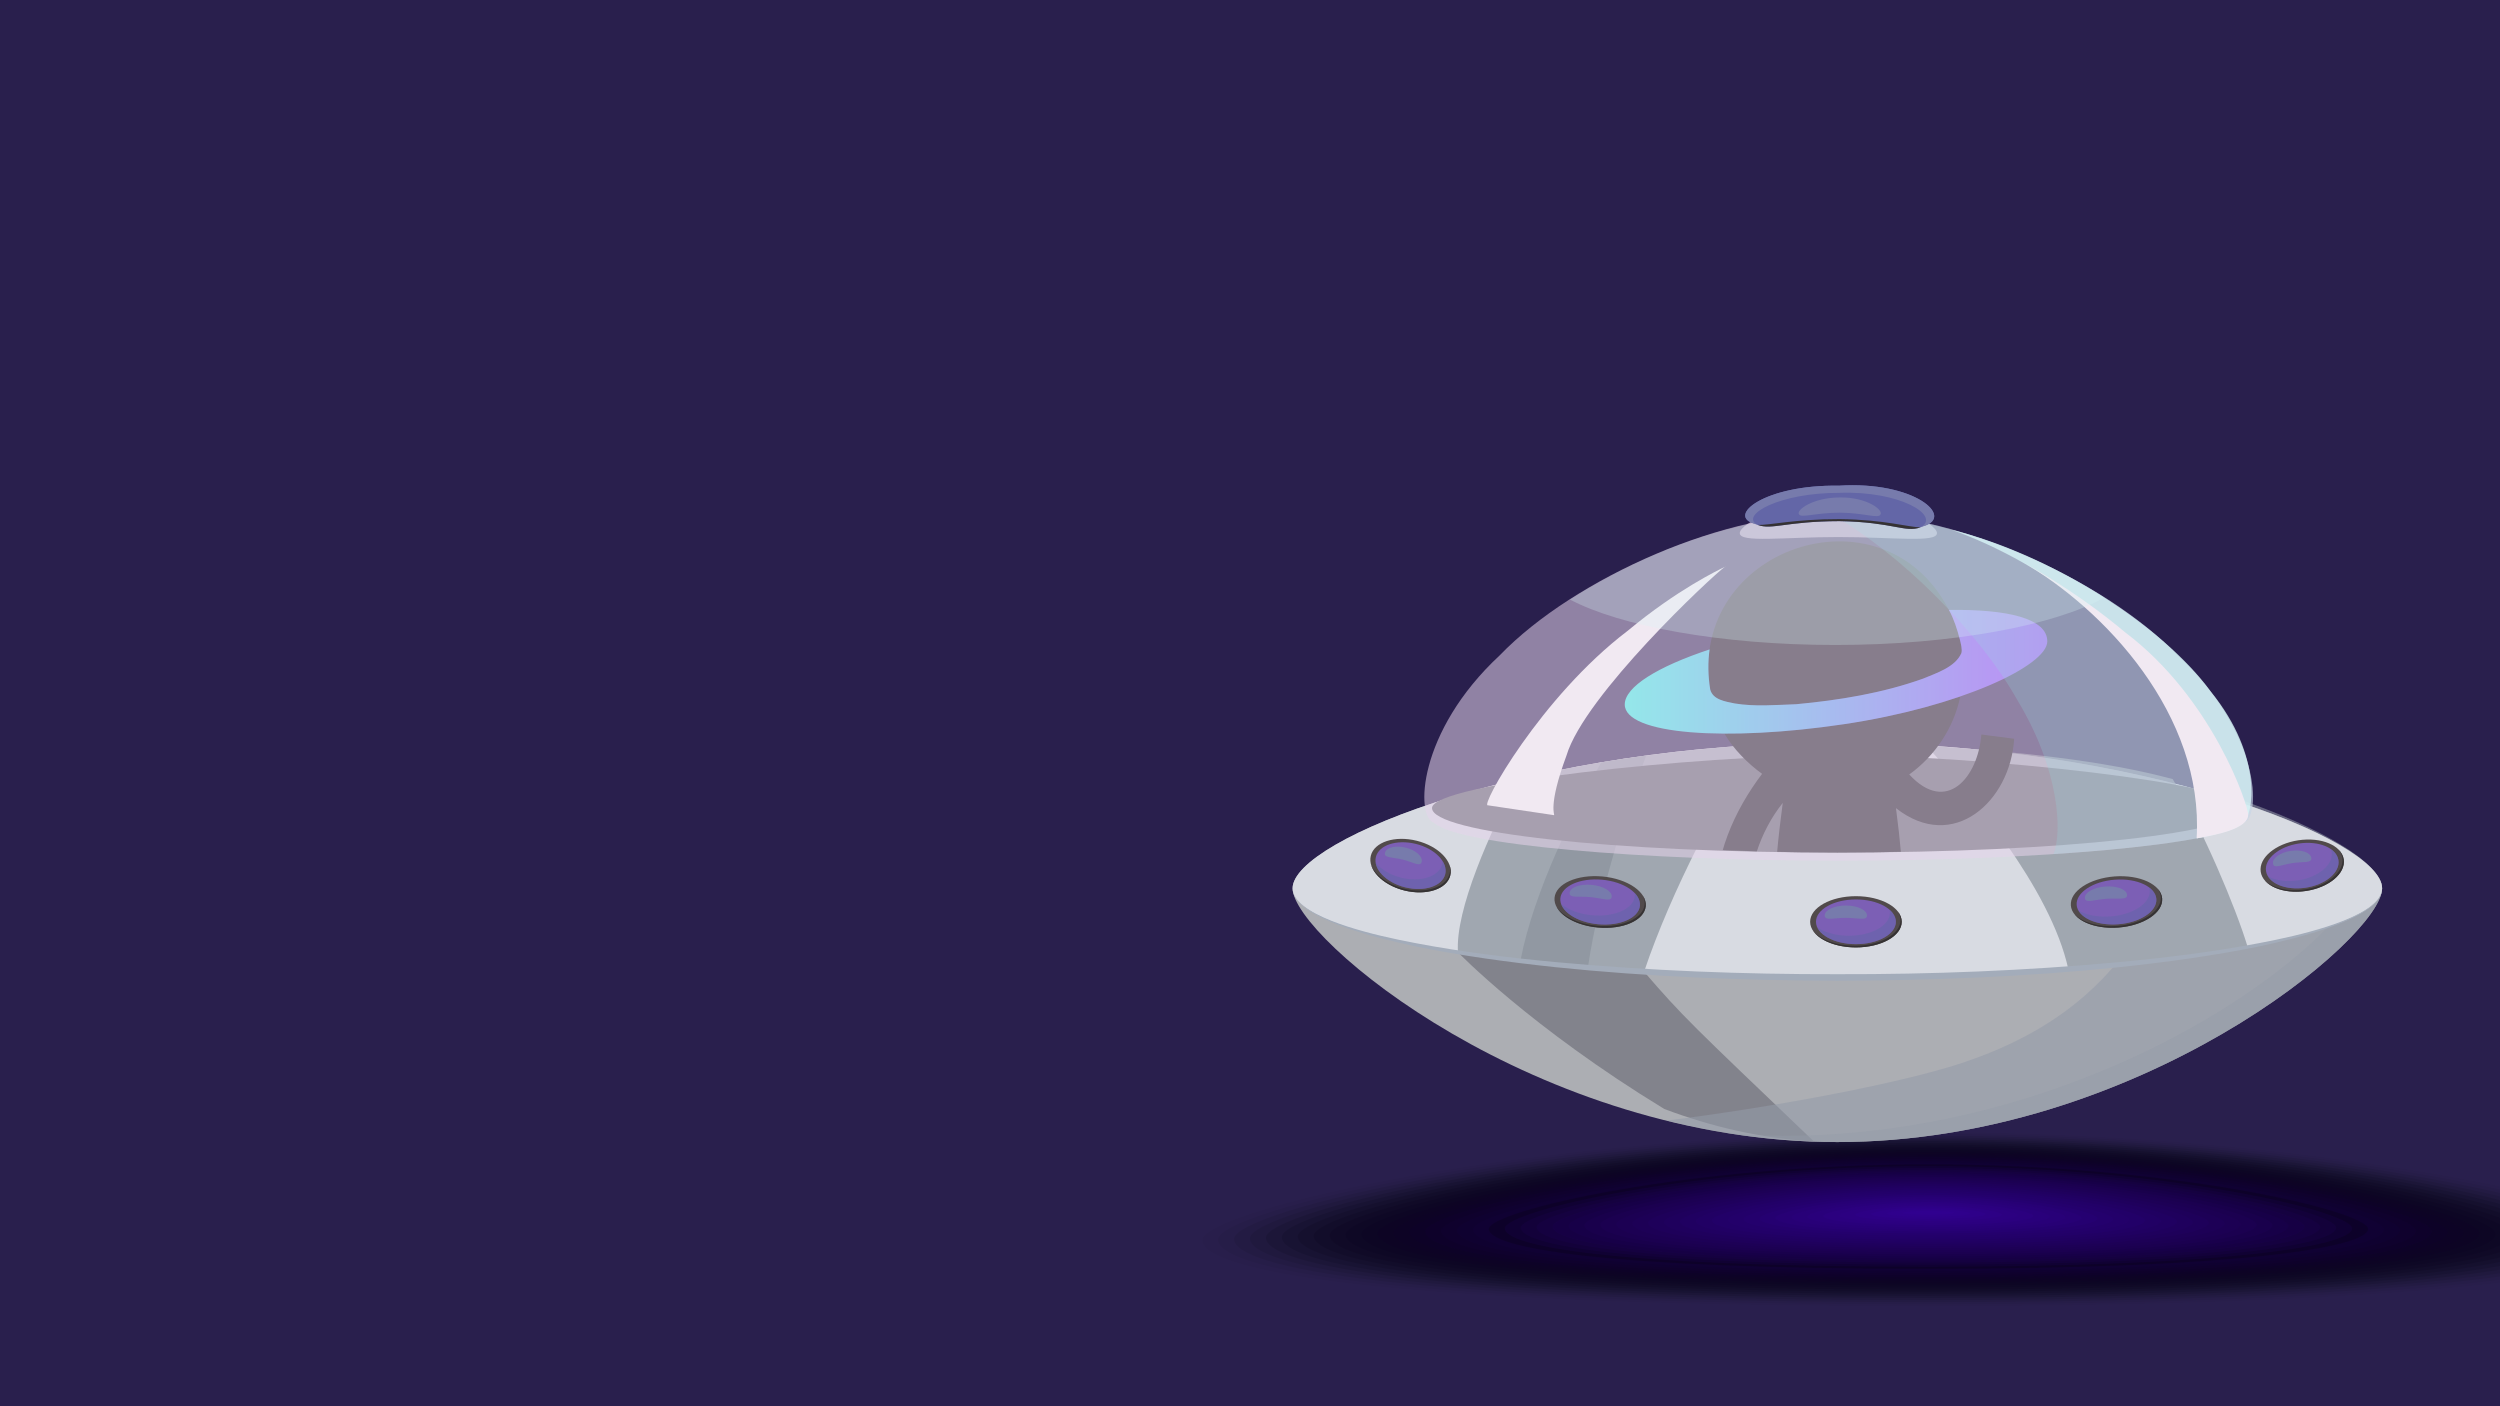 <?xml version="1.0" encoding="UTF-8"?><svg xmlns="http://www.w3.org/2000/svg" xmlns:xlink="http://www.w3.org/1999/xlink" viewBox="0 0 400 225"><defs><style>.ah{fill:none;}.ai{mask:url(#v);}.aj{mask:url(#w);}.ak{mask:url(#z);}.al{mask:url(#r);}.am{mask:url(#i);}.an{mask:url(#g);}.ao{mask:url(#d);}.ap{mask:url(#c);}.aq{mask:url(#m);}.ar{mask:url(#p);}.as{mask:url(#l);}.at{fill:url(#ag);}.au{mask:url(#ab);}.av{fill:#acaeb3;}.aw{fill:#100030;opacity:.333;}.aw,.ax,.ay,.az,.ba,.bb,.bc,.bd,.be,.bf,.bg,.bh,.bi,.bj,.bk,.bl,.bm,.bn,.bo,.bp,.bq,.br,.bs,.bt,.bu,.bv,.bw,.bx,.by,.bz,.ca,.cb,.cc,.cd,.ce,.cf,.cg,.ch,.ci,.cj,.ck,.cl,.cm,.cn,.co,.cp,.cq,.cr,.cs,.ct,.cu,.cv,.cw{mix-blend-mode:screen;}.ax{fill:#170046;opacity:.489;}.ay{fill:#2b007f;opacity:.889;}.az{fill:#190049;opacity:.511;}.ba{fill:#070016;opacity:.156;}.cx{fill:#5c5f66;}.bb{fill:#103;opacity:.356;}.cy{fill:#90dadf;opacity:.23;}.cy,.cz,.da,.db,.dc,.dd,.de,.df,.dg,.dh,.di{mix-blend-mode:multiply;}.bc{fill:#206;opacity:.711;}.bd{fill:#090019;opacity:.178;}.dj{fill:#353233;}.be{fill:#0f002c;opacity:.311;}.bf{fill:#0c0023;opacity:.244;}.dk{mix-blend-mode:hard-light;opacity:.79;}.dl{fill:#d8dbe2;}.dm{fill:#a3acba;}.dn{fill:#291f4d;}.bg{fill:#270076;opacity:.822;}.bh{fill:#30008f;}.bi{fill:#120036;opacity:.378;}.bj{opacity:0;}.do{fill:#131418;}.bk{fill:#060013;opacity:.133;}.bl{fill:#2a007c;opacity:.867;}.bm{fill:#20005f;opacity:.667;}.bn{fill:#1e0059;opacity:.622;}.bo{fill:#0d0026;opacity:.267;}.bp{fill:#04000d;opacity:.089;}.dp{isolation:isolate;}.dq{filter:url(#aa);}.dr{filter:url(#h);}.ds{filter:url(#q);}.bq{fill:#1a004c;opacity:.533;}.br{fill:#25006f;opacity:.778;}.bs{fill:#1b004f;opacity:.556;}.cz{opacity:.57;}.cz,.cw{fill:#939ba8;}.bt,.di{fill:#8b939d;opacity:.72;}.bu{fill:#010003;opacity:.022;}.bv{fill:#2d0085;opacity:.933;}.dt{opacity:.55;}.dt,.db{fill:#e6d3eb;}.dt,.du,.dv,.dw{mix-blend-mode:overlay;}.bw,.dx{fill:#777bac;}.bx{fill:#260072;opacity:.8;}.by{fill:#0b0020;opacity:.222;}.db{opacity:.64;}.bz{fill:#160043;opacity:.467;}.ca{fill:#0e0029;opacity:.289;}.cb{fill:#230069;opacity:.733;}.dc{fill:url(#t);}.dd{fill:url(#o);}.de{fill:url(#f);}.df{fill:url(#y);}.dg{fill:url(#ad);}.cc{fill:#2f008c;opacity:.978;}.dy{fill:#82838c;}.ce{fill:#1f005c;opacity:.644;}.cf{fill:#050010;opacity:.111;}.cg{fill:#130039;opacity:.4;}.ch{fill:#1c0053;opacity:.578;}.ci{fill:#210063;opacity:.689;}.cj{fill:#290079;opacity:.844;}.dz{fill:#7c5fb5;}.ea,.dh{fill:#6366a7;}.eb{fill:#f1e9f2;}.ec{clip-path:url(#af);}.ck{opacity:.2;}.ck,.cl{fill:#0a001d;}.cl{opacity:.422;}.dv{opacity:.27;}.dv,.dw{fill:#d6f4f6;}.dw{opacity:.81;}.cm{fill:url(#u);}.cn{fill:url(#k);}.co{fill:url(#ae);}.cp{fill:#2c0082;opacity:.911;}.cq{fill:#020006;opacity:.044;}.cr{fill:#03000a;opacity:.067;}.dh{opacity:.52;}.cs{fill:#2e0089;opacity:.956;}.ed{fill:#514a4b;}.ct{fill:#1d0056;opacity:.6;}.cu{fill:#150040;opacity:.444;}.cv{fill:#24006c;opacity:.756;}.cw{opacity:.4;}</style><filter id="e" x="182.978" y="-8142" width="226.943" height="32766" color-interpolation-filters="sRGB" filterUnits="userSpaceOnUse"><feFlood flood-color="#fff" result="bg"/><feBlend in="SourceGraphic" in2="bg"/></filter><mask id="d" x="182.978" y="-8142" width="226.943" height="32766" maskUnits="userSpaceOnUse"/><linearGradient id="f" x1="296.449" y1="127.902" x2="296.449" y2="190.387" gradientUnits="userSpaceOnUse"><stop offset="0" stop-color="#fff"/><stop offset=".085" stop-color="#f6f6f6"/><stop offset=".224" stop-color="#ddd"/><stop offset=".399" stop-color="#b5b5b5"/><stop offset=".603" stop-color="#7e7e7e"/><stop offset=".83" stop-color="#393939"/><stop offset="1" stop-color="#000"/></linearGradient><mask id="c" x="182.978" y="120.881" width="226.943" height="70.714" maskUnits="userSpaceOnUse"><g class="ao"><polygon class="de" points="409.921 191.595 182.978 191.595 289.778 120.881 303.124 120.881 409.921 191.595"/></g></mask><filter id="h" x="182.978" y="120.881" width="226.943" height="70.714" color-interpolation-filters="sRGB" filterUnits="userSpaceOnUse"><feFlood flood-color="#fff" result="bg"/><feBlend in="SourceGraphic" in2="bg"/></filter><filter id="j" x="182.978" y="-8142" width="226.943" height="32766" color-interpolation-filters="sRGB" filterUnits="userSpaceOnUse"><feFlood flood-color="#fff" result="bg"/><feBlend in="SourceGraphic" in2="bg"/></filter><mask id="i" x="182.978" y="-8142" width="226.943" height="32766" maskUnits="userSpaceOnUse"/><mask id="g" x="182.978" y="120.881" width="226.943" height="70.714" maskUnits="userSpaceOnUse"><g class="dr"><g class="am"><polygon class="de" points="409.921 191.595 182.978 191.595 289.778 120.881 303.124 120.881 409.921 191.595"/></g></g></mask><linearGradient id="k" x1="296.449" y1="127.902" x2="296.449" y2="190.387" gradientUnits="userSpaceOnUse"><stop offset="0" stop-color="#5126c6"/><stop offset=".169" stop-color="#5126c6" stop-opacity=".754"/><stop offset=".375" stop-color="#5126c6" stop-opacity=".487"/><stop offset=".569" stop-color="#5126c6" stop-opacity=".277"/><stop offset=".743" stop-color="#5126c6" stop-opacity=".125"/><stop offset=".892" stop-color="#5126c6" stop-opacity=".033"/><stop offset=".999" stop-color="#5126c6" stop-opacity="0"/></linearGradient><filter id="n" x="161.095" y="-8142" width="270.709" height="32766" color-interpolation-filters="sRGB" filterUnits="userSpaceOnUse"><feFlood flood-color="#fff" result="bg"/><feBlend in="SourceGraphic" in2="bg"/></filter><mask id="m" x="161.095" y="-8142" width="270.709" height="32766" maskUnits="userSpaceOnUse"/><linearGradient id="o" x1="296.449" x2="296.449" xlink:href="#f"/><mask id="l" x="161.095" y="120.881" width="270.709" height="70.714" maskUnits="userSpaceOnUse"><g class="aq"><polygon class="dd" points="431.804 191.595 161.095 191.595 288.491 120.881 304.411 120.881 431.804 191.595"/></g></mask><filter id="q" x="161.095" y="120.881" width="270.709" height="70.714" color-interpolation-filters="sRGB" filterUnits="userSpaceOnUse"><feFlood flood-color="#fff" result="bg"/><feBlend in="SourceGraphic" in2="bg"/></filter><filter id="s" x="161.095" y="-8142" width="270.709" height="32766" color-interpolation-filters="sRGB" filterUnits="userSpaceOnUse"><feFlood flood-color="#fff" result="bg"/><feBlend in="SourceGraphic" in2="bg"/></filter><mask id="r" x="161.095" y="-8142" width="270.709" height="32766" maskUnits="userSpaceOnUse"/><linearGradient id="t" x1="296.449" x2="296.449" xlink:href="#f"/><mask id="p" x="161.095" y="120.881" width="270.709" height="70.714" maskUnits="userSpaceOnUse"><g class="ds"><g class="al"><polygon class="dc" points="431.804 191.595 161.095 191.595 288.491 120.881 304.411 120.881 431.804 191.595"/></g></g></mask><linearGradient id="u" x1="296.449" x2="296.449" xlink:href="#k"/><filter id="x" x="243.686" y="-8142" width="105.527" height="32766" color-interpolation-filters="sRGB" filterUnits="userSpaceOnUse"><feFlood flood-color="#fff" result="bg"/><feBlend in="SourceGraphic" in2="bg"/></filter><mask id="w" x="243.686" y="-8142" width="105.527" height="32766" maskUnits="userSpaceOnUse"/><linearGradient id="y" x1="296.449" x2="296.449" xlink:href="#f"/><mask id="v" x="243.686" y="120.881" width="105.527" height="70.714" maskUnits="userSpaceOnUse"><g class="aj"><polygon class="df" points="349.213 191.595 243.686 191.595 293.347 120.881 299.554 120.881 349.213 191.595"/></g></mask><filter id="aa" x="243.686" y="120.881" width="105.527" height="70.714" color-interpolation-filters="sRGB" filterUnits="userSpaceOnUse"><feFlood flood-color="#fff" result="bg"/><feBlend in="SourceGraphic" in2="bg"/></filter><filter id="ac" x="243.686" y="-8142" width="105.527" height="32766" color-interpolation-filters="sRGB" filterUnits="userSpaceOnUse"><feFlood flood-color="#fff" result="bg"/><feBlend in="SourceGraphic" in2="bg"/></filter><mask id="ab" x="243.686" y="-8142" width="105.527" height="32766" maskUnits="userSpaceOnUse"/><linearGradient id="ad" x1="296.449" x2="296.449" xlink:href="#f"/><mask id="z" x="243.686" y="120.881" width="105.527" height="70.714" maskUnits="userSpaceOnUse"><g class="dq"><g class="au"><polygon class="dg" points="349.213 191.595 243.686 191.595 293.347 120.881 299.554 120.881 349.213 191.595"/></g></g></mask><linearGradient id="ae" x1="296.449" x2="296.449" xlink:href="#k"/><clipPath id="af"><path class="ah" d="M358.829,129.288c-3.721,3.537-33.223,7.122-64.853,7.123-31.631-.002-61.129-3.586-64.853-7.123-3.035-.909-2.323-12.205,10.831-24.432,11.942-12.389,36.65-23.346,54.236-22.606,17.582-.74,42.293,10.217,54.234,22.606,13.155,12.227,13.442,23.523,10.405,24.432Z"/></clipPath><linearGradient id="ag" x1="259.96" y1="107.482" x2="327.565" y2="107.482" gradientUnits="userSpaceOnUse"><stop offset="0" stop-color="#31ffe8"/><stop offset=".999" stop-color="#8839ff"/></linearGradient></defs><g class="dp"><g id="a"><rect class="dn" width="400" height="225"/></g><g id="b"><g class="dk"><g class="ap"><g class="an"><polygon class="cn" points="409.921 191.595 182.978 191.595 289.778 120.881 303.124 120.881 409.921 191.595"/></g></g><g class="as"><g class="ar"><polygon class="cm" points="431.804 191.595 161.095 191.595 288.491 120.881 304.411 120.881 431.804 191.595"/></g></g><g class="ai"><g class="ak"><polygon class="co" points="349.213 191.595 243.686 191.595 293.347 120.881 299.554 120.881 349.213 191.595"/></g></g></g><g class="da"><path class="bj" d="M427.301,198.531c0,4.819-33.438,10.814-118.749,10.814-91.098,0-118.748-5.994-118.748-10.814s53.166-17.683,118.748-17.683,118.749,12.864,118.749,17.683Z"/><path class="bu" d="M192.351,198.431c0-4.716,52.025-17.297,116.2-17.297s116.201,12.581,116.201,17.297-32.736,10.58-116.201,10.58c-89.124,0-116.2-5.864-116.2-10.58Z"/><path class="cq" d="M194.899,198.332c0-4.613,50.884-16.911,113.653-16.911s113.654,12.298,113.654,16.911-32.033,10.346-113.654,10.346c-87.15,0-113.653-5.734-113.653-10.346Z"/><path class="cr" d="M197.447,198.232c0-4.509,49.743-16.525,111.105-16.525s111.106,12.015,111.106,16.525-31.331,10.113-111.106,10.113c-85.176,0-111.105-5.604-111.105-10.113Z"/><path class="bp" d="M199.995,198.132c0-4.406,48.603-16.138,108.557-16.138s108.558,11.732,108.558,16.138-30.629,9.879-108.558,9.879c-83.201,0-108.557-5.473-108.557-9.879Z"/><path class="cf" d="M202.543,198.033c0-4.302,47.462-15.752,106.009-15.752s106.01,11.45,106.01,15.752-29.926,9.646-106.01,9.646c-81.227,0-106.009-5.343-106.009-9.646Z"/><path class="bk" d="M205.09,197.933c0-4.199,46.321-15.366,103.461-15.366s103.462,11.167,103.462,15.366-29.224,9.412-103.462,9.412c-79.253,0-103.461-5.213-103.461-9.412Z"/><path class="ba" d="M207.638,197.833c0-4.096,45.181-14.979,100.913-14.979s100.914,10.884,100.914,14.979-28.522,9.178-100.914,9.178c-77.279,0-100.913-5.083-100.913-9.178Z"/><path class="bd" d="M210.186,197.734c0-3.992,44.04-14.593,98.365-14.593s98.366,10.601,98.366,14.593-27.819,8.945-98.366,8.945c-75.305,0-98.365-4.952-98.365-8.945Z"/><path class="ck" d="M212.734,197.634c0-3.889,42.899-14.207,95.817-14.207s95.819,10.318,95.819,14.207-27.117,8.711-95.819,8.711c-73.331,0-95.817-4.822-95.817-8.711Z"/><path class="by" d="M215.282,197.534c0-3.785,41.758-13.821,93.27-13.821s93.271,10.035,93.271,13.821-26.415,8.477-93.271,8.477c-71.357,0-93.27-4.692-93.27-8.477Z"/><path class="bf" d="M217.83,197.435c0-3.682,40.618-13.434,90.722-13.434s90.723,9.752,90.723,13.434-25.712,8.244-90.723,8.244c-69.382,0-90.722-4.562-90.722-8.244Z"/><path class="bo" d="M220.378,197.335c0-3.579,39.477-13.048,88.174-13.048s88.175,9.47,88.175,13.048-25.01,8.01-88.175,8.01c-67.408,0-88.174-4.432-88.174-8.01Z"/><path class="ca" d="M222.926,197.236c0-3.475,38.336-12.662,85.626-12.662s85.627,9.187,85.627,12.662-24.308,7.777-85.627,7.777c-65.434,0-85.626-4.301-85.626-7.777Z"/><path class="be" d="M225.473,197.136c0-3.372,37.195-12.276,83.078-12.276s83.079,8.904,83.079,12.276-23.605,7.543-83.079,7.543c-63.46,0-83.078-4.171-83.078-7.543Z"/><path class="aw" d="M228.021,197.036c0-3.268,36.055-11.889,80.53-11.889s80.531,8.621,80.531,11.889-22.903,7.309-80.531,7.309c-61.486,0-80.53-4.041-80.53-7.309Z"/><path class="bb" d="M230.569,196.937c0-3.165,34.914-11.503,77.983-11.503s77.983,8.338,77.983,11.503-22.201,7.076-77.983,7.076c-59.512,0-77.983-3.911-77.983-7.076Z"/><path class="bi" d="M233.117,196.837c0-3.062,33.773-11.117,75.435-11.117s75.435,8.055,75.435,11.117-21.498,6.842-75.435,6.842c-57.538,0-75.435-3.781-75.435-6.842Z"/><path class="cg" d="M235.665,196.737c0-2.958,32.633-10.73,72.887-10.73s72.888,7.772,72.888,10.73-20.796,6.609-72.888,6.609c-55.563,0-72.887-3.65-72.887-6.609Z"/><path class="cl" d="M238.213,196.638c0-2.855,31.492-10.344,70.339-10.344s70.34,7.489,70.34,10.344-20.093,6.375-70.34,6.375c-53.589,0-70.339-3.52-70.339-6.375Z"/><path class="cu" d="M240.761,196.538c0-2.751,30.351-9.958,67.791-9.958s67.792,7.207,67.792,9.958-19.391,6.141-67.792,6.141c-51.615,0-67.791-3.39-67.791-6.141Z"/><path class="bz" d="M243.309,196.438c0-2.648,29.21-9.572,65.243-9.572s65.244,6.924,65.244,9.572-18.689,5.908-65.244,5.908c-49.641,0-65.243-3.26-65.243-5.908Z"/><path class="ax" d="M245.856,196.339c0-2.545,28.07-9.185,62.695-9.185s62.696,6.641,62.696,9.185-17.986,5.674-62.696,5.674c-47.667,0-62.695-3.13-62.695-5.674Z"/><path class="az" d="M248.404,196.239c0-2.441,26.929-8.799,60.148-8.799s60.148,6.358,60.148,8.799-17.284,5.441-60.148,5.441c-45.693,0-60.148-2.999-60.148-5.441Z"/><path class="bq" d="M250.952,196.139c0-2.338,25.788-8.413,57.6-8.413s57.6,6.075,57.6,8.413-16.582,5.207-57.6,5.207c-43.718,0-57.6-2.869-57.6-5.207Z"/><path class="bs" d="M253.5,196.04c0-2.234,24.648-8.027,55.052-8.027s55.052,5.792,55.052,8.027-15.879,4.973-55.052,4.973c-41.744,0-55.052-2.739-55.052-4.973Z"/><path class="ch" d="M256.048,195.94c0-2.131,23.507-7.64,52.504-7.64s52.505,5.509,52.505,7.64-15.177,4.74-52.505,4.74c-39.77,0-52.504-2.609-52.504-4.74Z"/><path class="ct" d="M258.596,195.841c0-2.027,22.366-7.254,49.956-7.254s49.957,5.226,49.957,7.254-14.475,4.506-49.957,4.506c-37.796,0-49.956-2.478-49.956-4.506Z"/><path class="bn" d="M261.144,195.741c0-1.924,21.225-6.868,47.408-6.868s47.409,4.944,47.409,6.868-13.772,4.272-47.409,4.272c-35.822,0-47.408-2.348-47.408-4.272Z"/><path class="ce" d="M263.691,195.641c0-1.821,20.085-6.481,44.86-6.481s44.861,4.661,44.861,6.481-13.07,4.039-44.861,4.039c-33.848,0-44.86-2.218-44.86-4.039Z"/><path class="bm" d="M266.239,195.542c0-1.717,18.944-6.095,42.312-6.095s42.313,4.378,42.313,6.095-12.368,3.805-42.313,3.805c-31.874,0-42.312-2.088-42.312-3.805Z"/><path class="ci" d="M268.787,195.442c0-1.614,17.803-5.709,39.765-5.709s39.765,4.095,39.765,5.709-11.665,3.571-39.765,3.571c-29.899,0-39.765-1.958-39.765-3.571Z"/><path class="bc" d="M271.335,195.342c0-1.51,16.662-5.322,37.217-5.322s37.217,3.812,37.217,5.322-10.963,3.338-37.217,3.338c-27.925,0-37.217-1.827-37.217-3.338Z"/><path class="cb" d="M273.883,195.243c0-1.407,15.522-4.936,34.669-4.936s34.669,3.529,34.669,4.936-10.261,3.104-34.669,3.104c-25.951,0-34.669-1.697-34.669-3.104Z"/><path class="cv" d="M276.431,195.143c0-1.304,14.381-4.55,32.121-4.55s32.121,3.246,32.121,4.55-9.558,2.871-32.121,2.871c-23.977,0-32.121-1.567-32.121-2.871Z"/><path class="br" d="M278.979,195.043c0-1.2,13.24-4.164,29.573-4.164s29.574,2.963,29.574,4.164-8.856,2.637-29.574,2.637c-22.003,0-29.573-1.437-29.573-2.637Z"/><path class="bx" d="M281.526,194.944c0-1.097,12.1-3.777,27.025-3.777s27.026,2.681,27.026,3.777-8.153,2.404-27.026,2.404c-20.029,0-27.025-1.307-27.025-2.404Z"/><path class="bg" d="M284.074,194.844c0-.993,10.959-3.391,24.477-3.391s24.478,2.398,24.478,3.391-7.451,2.17-24.478,2.17c-18.055,0-24.477-1.176-24.477-2.17Z"/><path class="cj" d="M286.622,194.744c0-.89,9.818-3.005,21.93-3.005s21.93,2.115,21.93,3.005-6.749,1.936-21.93,1.936c-16.081,0-21.93-1.046-21.93-1.936Z"/><path class="bl" d="M289.17,194.645c0-.787,8.677-2.619,19.382-2.619s19.382,1.832,19.382,2.619-6.046,1.703-19.382,1.703c-14.106,0-19.382-.916-19.382-1.703Z"/><path class="ay" d="M291.718,194.545c0-.683,7.537-2.232,16.834-2.232s16.834,1.549,16.834,2.232-5.344,1.469-16.834,1.469c-12.132,0-16.834-.786-16.834-1.469Z"/><path class="cp" d="M294.266,194.446c0-.58,6.396-1.846,14.286-1.846s14.286,1.266,14.286,1.846-4.642,1.235-14.286,1.235c-10.158,0-14.286-.656-14.286-1.235Z"/><path class="bv" d="M296.814,194.346c0-.476,5.255-1.46,11.738-1.46s11.738.983,11.738,1.46-3.939,1.002-11.738,1.002c-8.184,0-11.738-.525-11.738-1.002Z"/><path class="cs" d="M299.361,194.246c0-.373,4.114-1.073,9.19-1.073s9.191.701,9.191,1.073-3.237.768-9.191.768c-6.21,0-9.19-.395-9.19-.768Z"/><path class="cc" d="M301.909,194.147c0-.27,2.974-.687,6.642-.687s6.643.418,6.643.687-2.535.534-6.643.534c-4.236,0-6.642-.265-6.642-.534Z"/><path class="bh" d="M304.457,194.047c0-.166,1.833-.301,4.095-.301s4.095.135,4.095.301-1.832.301-4.095.301-4.095-.135-4.095-.301Z"/></g><path class="db" d="M309.914,85.306c0,1.578-7.063.621-15.777.621s-15.774.958-15.774-.621,7.063-5.092,15.774-5.092,15.777,3.515,15.777,5.092Z"/><path class="av" d="M381.138,142.135c0,7.878-39.025,40.593-87.162,40.593s-87.161-32.715-87.161-40.593,39.024-23.312,87.161-23.312,87.162,15.434,87.162,23.312Z"/><path class="dy" d="M263.054,155.471c-11.22-.698-21.322-1.762-29.777-3.105,0,0,11.523,11.972,33.012,25.074,7.564,2.848,15.591,4.735,23.92,5.179-19.669-18.794-20.948-19.946-27.154-27.148Z"/><path class="cz" d="M352.657,126.076c-6.113,14.556-10.178,35.536-41.007,44.702-9.61,2.856-27.681,6.341-45.019,8.519,8.604,2.13,17.789,3.432,27.345,3.432,48.137,0,87.162-32.715,87.162-40.593,0-4.179-10.984-10.781-28.48-16.059Z"/><path class="cw" d="M275.216,181.084c6.044,1.04,12.314,1.643,18.759,1.643,47.351,0,85.855-31.638,87.104-40.169-.205-.94-.97-1.855-2.228-2.74-7.302,14.982-46.466,41.917-93.692,41.917-3.359,0-6.676-.233-9.944-.652Z"/><path class="dl" d="M381.138,142.135c0,7.878-39.025,14.263-87.162,14.263s-87.161-6.385-87.161-14.263,39.024-23.312,87.161-23.312,87.162,15.434,87.162,23.312Z"/><path class="di" d="M330.928,155.054c.012-.002.025-.003.036-.004,11.009-.845,20.751-2.057,28.66-3.538-1.888-6.292-7.152-18.762-11.993-26.858-11.244-3.015-24.697-4.363-39.399-5.346,6.747,7.399,19.854,22.737,22.696,35.746Z"/><path class="bt" d="M233.277,152.366c.042.007.08.012.118.018.997.158,2.012.312,3.054.462.007,0,.016.002.023.003.084.012.166.023.247.035,1.003.143,2.023.284,3.068.419.119.015.24.03.36.044,1.011.13,2.041.258,3.089.381.129.015.263.03.393.045,1.069.125,2.157.245,3.264.361.159.018.318.035.478.051,1.097.113,2.209.223,3.336.329.046.004.091.009.136.013.079.006.155.014.233.021,1.147.106,2.312.208,3.493.306.067.007.135.012.204.018.071.006.143.011.215.017,1.176.097,2.371.188,3.576.277.114.009.229.017.342.026.032.002.058.004.09.006,1.246.09,2.512.174,3.79.255.09.004.179.011.268.018,4.335-12.947,12.469-28.325,17.969-36.252-1.778.109-3.537.221-5.277.34-12.077.966-23.223,2.819-32.882,5.12-4.419,8.358-10.067,20.932-9.588,27.687Z"/><path class="bt" d="M263.392,120.892c-2.463.333-4.867.703-7.22,1.1-3.96,7.093-10.787,20.548-12.903,31.727.386.046.783.089,1.174.134.632.073,1.267.144,1.909.213.581.064,1.165.124,1.754.185.418.043.841.084,1.266.127,1.538.152,3.1.296,4.696.433,1.726-12.042,6.709-27.072,9.325-33.918Z"/><g class="cd"><path class="dm" d="M381.138,142.135c.009.962-.579,1.812-1.244,2.458-.683.658-1.479,1.183-2.296,1.652-1.649.927-3.409,1.628-5.188,2.254-3.567,1.234-7.239,2.134-10.924,2.921-7.39,1.519-14.87,2.524-22.363,3.324-14.998,1.558-30.079,2.126-45.147,2.181-15.067-.053-30.149-.625-45.145-2.178-7.495-.801-14.976-1.808-22.363-3.326-3.688-.785-7.357-1.687-10.927-2.922-1.778-.624-3.538-1.326-5.185-2.252-.819-.47-1.615-.993-2.296-1.653-.669-.645-1.256-1.496-1.245-2.458.011.962.613,1.786,1.29,2.411.689.637,1.489,1.138,2.312,1.586,1.657.884,3.426,1.54,5.207,2.122,3.578,1.146,7.254,1.96,10.944,2.659,7.383,1.407,14.859,2.323,22.342,3.024,14.976,1.383,30.025,1.962,45.068,1.933,15.04.033,30.089-.551,45.066-1.931,7.483-.702,14.958-1.617,22.342-3.024,3.69-.7,7.366-1.513,10.945-2.66,1.784-.582,3.551-1.238,5.206-2.123.824-.445,1.625-.949,2.313-1.586.676-.625,1.277-1.449,1.29-2.411Z"/></g><path class="cx" d="M358.829,129.288c0,3.933-29.035,7.123-64.853,7.123s-64.853-3.19-64.853-7.123,42.386-8.458,64.853-8.458c21.964,0,64.853,4.522,64.853,8.458Z"/><g class="ec"><path class="do" d="M305.479,123.917c4.131-2.968,7.134-7.47,8.163-12.481-5.206,1.79-11.589,3.389-18.655,4.442-6.91,1.03-13.507,1.528-19.074,1.501-.001,0-.002,0-.003,0,1.418,2.444,3.742,4.792,6.025,6.434-4.501,5.943-7.763,13.329-7.432,21.196h5.289c-.136-5.917,1.766-11.918,5.449-16.549-.736,5.488-1.283,11.012-1.442,16.549h9.336c-.241-1.981-1.265-5.479.429-7.004,3.385-1.2,2.105,5.319,1.775,7.004h9.376c-.197-5.215-.667-10.547-1.362-15.707,9.184,7.234,18.32-1.115,18.913-11.099l-5.249-.682c-.53,6.813-5.555,12.881-11.539,6.396Z"/><path class="do" d="M277.548,112.553c3.235.534,6.622.235,9.857.12,6.812-.635,13.77-1.758,20.275-4.087,2.122-.891,5.171-1.833,6.143-4.095.163-.591-.092-1.512-.232-2.116-.446-1.709-.993-3.447-1.857-4.954-10.705-20.351-41.729-9.616-38.102,12.898.431,1.663,2.457,1.925,3.916,2.234Z"/><path class="at" d="M311.83,97.591c.809,1.467,1.333,3.139,1.762,4.783.14.604.395,1.526.232,2.116-.971,2.262-4.021,3.204-6.143,4.095-6.506,2.329-13.463,3.452-20.275,4.087-3.235.115-6.622.414-9.857-.12-1.458-.309-3.484-.571-3.916-2.234-.364-2.263-.379-4.406-.099-6.411-8.332,2.76-13.559,5.986-13.573,8.797-.024,4.858,16.358,5.957,35.027,3.174,18.668-2.783,32.578-9.371,32.578-13.253-.001-3.69-6.388-5.169-15.735-5.034Z"/></g><path class="dt" d="M358.928,131.65c-3.721,3.537-33.108,6.055-64.738,6.056-31.631-.002-61.017-2.519-64.741-6.056-3.035-.909-2.649-14.567,10.505-26.794,11.942-12.389,36.65-23.346,54.236-22.606,17.582-.74,42.293,10.217,54.234,22.606,13.155,12.227,13.54,25.885,10.504,26.794Z"/><path class="cy" d="M294.19,82.25c-.401,0-.795.011-1.191.018,11.002,6.251,23.644,18.764,29.864,29.892,6.753,11.237,7.083,21.09,5.697,24.498,15.957-1.055,28.41-2.847,30.367-5.007,3.036-.909,2.651-14.567-10.504-26.794-11.941-12.389-36.652-23.346-54.234-22.606Z"/><path class="dw" d="M312.223,84.756c14.995,5.279,30.75,17.597,36.921,28.135,7.043,10.656,4.503,19.53,3.084,20.661-.175.2-.436.397-.768.591,3.986-.748,6.677-1.587,7.468-2.491,1.573-1.097,3.322-10.515-5.204-21.006-7.589-10.436-25.454-21.943-41.501-25.889Z"/><g class="du"><path class="eb" d="M260.432,100.925c-13.91,10.561-23.765,28.316-22.358,27.926,3.569.53,7.093,1.053,10.562,1.573.217-.059-1.058-1.266,2.001-9.535,2.863-9.619,23.311-28.745,25.336-30.193-1.085.533-7.651,3.664-15.541,10.23Z"/><path class="eb" d="M275.973,90.695c.107-.054.179-.09.175-.092.001-.025-.07.016-.175.092Z"/></g><g class="du"><path class="eb" d="M323.337,89.776c-.085.006,8.111,4.189,16.752,11.449,13.976,10.575,19.623,27.66,19.623,29.12,0,2.357-5.56,3.309-8.252,3.797,1.197-19.726-14.762-36.754-28.123-44.366Z"/></g><path class="dv" d="M293.654,103.194c18.734.011,35.266-3.176,43.044-7.59-13.105-8.225-28.169-13.365-42.508-13.354-14.517-.013-29.812,5.266-43.007,13.67,7.998,4.253,24.183,7.285,42.471,7.274Z"/><path class="ea" d="M307.757,84.181c5.035-1.47-1.444-7.251-13.526-6.472-11.946-.189-18.09,4.871-13.446,6.104,2.567,1.183,4.434-.406,13.525-.432,9.115.148,10.661,2.107,13.446.799Z"/><path class="dx" d="M294.318,78.856c-9.561-.035-15.973,3.551-13.166,5.098-.123-.042-.244-.086-.366-.141-4.644-1.233,1.5-6.293,13.446-6.104,12.081-.78,18.562,5,13.526,6.472-.132.06-.26.11-.39.157,3.167-1.861-3.45-5.846-13.049-5.482Z"/><path class="bw" d="M300.857,82.347c.583-.686-2.129-2.831-6.514-2.752-4.358.018-7.023,2.064-6.499,2.696.306.634,2.723-.263,6.513-.263,3.797.011,6.16.989,6.5.319Z"/><path class="dj" d="M294.327,83.06c7.24.076,11.113,1.321,12.95,1.31-2.401.907-4.409-.845-12.966-.988-8.534.023-10.833,1.447-13.075.602,1.846.084,5.861-.935,13.091-.924Z"/><path class="ed" d="M304.275,147.487c0,2.264-3.28,4.1-7.327,4.1s-7.326-1.837-7.326-4.1,3.281-4.099,7.326-4.099,7.327,1.835,7.327,4.099Z"/><path class="dz" d="M303.339,147.487c0,1.974-2.861,3.577-6.391,3.577-3.527,0-6.392-1.603-6.392-3.577s2.865-3.576,6.392-3.576c3.53,0,6.391,1.602,6.391,3.576Z"/><path class="bw" d="M298.718,146.483c0,.884-1.514.369-3.383.369-1.867,0-3.382.515-3.382-.369,0-.882,1.515-1.6,3.382-1.6,1.869,0,3.383.717,3.383,1.6Z"/><path class="dj" d="M303.617,145.794c.293.444.462.921.462,1.423,0,2.265-3.28,4.1-7.327,4.1-2.965,0-5.516-.989-6.665-2.407,1.033,1.561,3.713,2.677,6.861,2.677,4.047,0,7.327-1.837,7.327-4.1,0-.605-.238-1.176-.658-1.692Z"/><path class="dh" d="M302.309,145.544c.043.166.07.335.07.509,0,2.024-2.933,3.665-6.55,3.665-2.041,0-3.863-.522-5.063-1.34.709,1.543,3.204,2.685,6.182,2.685,3.53,0,6.391-1.603,6.391-3.577,0-.718-.381-1.383-1.03-1.943Z"/><path class="ed" d="M345.945,143.765c.172,2.26-2.96,4.335-6.997,4.641-4.032.304-7.441-1.279-7.613-3.538-.17-2.258,2.963-4.334,6.997-4.639,4.035-.304,7.445,1.279,7.613,3.537Z"/><path class="dz" d="M345.013,143.836c.149,1.97-2.582,3.782-6.104,4.047-3.518.266-6.492-1.115-6.643-3.085-.148-1.968,2.586-3.781,6.106-4.047,3.519-.266,6.495,1.115,6.641,3.085Z"/><path class="bw" d="M340.329,143.183c.067.881-1.483.482-3.346.622-1.861.141-3.332.768-3.398-.112-.066-.881,1.389-1.709,3.253-1.849,1.863-.14,3.425.459,3.491,1.339Z"/><path class="dj" d="M345.163,142.127c.326.422.528.885.567,1.385.171,2.258-2.962,4.335-6.997,4.639-2.957.223-5.574-.57-6.828-1.9,1.15,1.481,3.904,2.391,7.043,2.155,4.037-.306,7.169-2.381,6.997-4.641-.045-.603-.326-1.154-.782-1.638Z"/><path class="dh" d="M343.841,141.976c.054.164.094.329.108.504.152,2.018-2.649,3.875-6.258,4.147-2.032.152-3.887-.231-5.147-.955.824,1.484,3.398,2.436,6.366,2.211,3.522-.265,6.254-2.077,6.104-4.047-.052-.714-.481-1.351-1.172-1.861Z"/><path class="ed" d="M374.995,137.504c.333,2.241-2.367,4.501-6.032,5.05-3.667.546-6.912-.822-7.248-3.063-.333-2.24,2.368-4.5,6.032-5.047,3.669-.549,6.913.821,7.248,3.06Z"/><path class="dz" d="M374.149,137.632c.291,1.954-2.063,3.927-5.266,4.404-3.198.478-6.029-.716-6.321-2.672-.29-1.953,2.065-3.924,5.263-4.402,3.202-.48,6.031.716,6.324,2.669Z"/><path class="bw" d="M369.81,137.267c.13.872-1.319.569-3.011.824-1.694.253-2.99.967-3.119.091-.132-.872,1.135-1.785,2.829-2.038,1.691-.254,3.171.248,3.301,1.123Z"/><path class="dj" d="M374.147,135.92c.332.4.555.85.631,1.344.333,2.242-2.365,4.499-6.032,5.048-2.688.403-5.144-.229-6.399-1.477,1.168,1.406,3.761,2.146,6.616,1.719,3.666-.549,6.366-2.809,6.032-5.05-.09-.598-.39-1.131-.848-1.584Z"/><path class="dh" d="M372.925,135.849c.066.161.115.324.139.495.302,2.002-2.117,4.022-5.394,4.513-1.849.277-3.578.005-4.786-.638.87,1.427,3.3,2.218,5.998,1.816,3.202-.477,5.557-2.45,5.266-4.404-.108-.709-.552-1.316-1.223-1.783Z"/><path class="ed" d="M263.317,144.992c-.211,2.255-3.643,3.78-7.673,3.408-4.028-.372-7.128-2.502-6.917-4.757.208-2.255,3.643-3.78,7.671-3.406,4.029.372,7.127,2.502,6.918,4.756Z"/><path class="dz" d="M262.387,144.906c-.184,1.966-3.18,3.297-6.696,2.971-3.514-.324-6.216-2.182-6.035-4.149.183-1.967,3.181-3.297,6.693-2.973,3.516.324,6.216,2.183,6.037,4.15Z"/><path class="bw" d="M257.875,143.481c-.081.879-1.541.227-3.403.055-1.859-.171-3.414.202-3.334-.679.082-.878,1.657-1.452,3.516-1.28,1.858.172,3.302,1.025,3.22,1.904Z"/><path class="dj" d="M262.818,143.246c.25.469.373.96.326,1.46-.206,2.255-3.643,3.78-7.67,3.407-2.954-.274-5.403-1.493-6.418-3.011.885,1.65,3.449,3.008,6.587,3.297,4.029.372,7.462-1.152,7.673-3.408.055-.603-.131-1.193-.499-1.746Z"/><path class="dh" d="M261.539,142.877c.025.169.04.339.025.513-.188,2.016-3.26,3.38-6.865,3.045-2.029-.186-3.793-.875-4.913-1.799.561,1.602,2.94,2.968,5.907,3.242,3.516.326,6.512-1.006,6.696-2.971.064-.715-.252-1.413-.848-2.03Z"/><path class="ed" d="M232.041,140.08c-.549,2.199-3.836,3.27-7.347,2.396-3.507-.875-5.912-3.364-5.363-5.562.549-2.197,3.838-3.268,7.347-2.393,3.509.873,5.91,3.363,5.364,5.559Z"/><path class="dz" d="M231.232,139.88c-.479,1.915-3.349,2.851-6.412,2.089-3.06-.764-5.155-2.937-4.678-4.853.479-1.916,3.348-2.852,6.408-2.088,3.064.762,5.159,2.935,4.683,4.852Z"/><path class="bw" d="M227.464,137.907c-.213.857-1.402.03-3.024-.373-1.621-.403-3.058-.231-2.844-1.089.213-.856,1.701-1.224,3.32-.82,1.619.402,2.76,1.425,2.548,2.282Z"/><path class="dj" d="M231.88,138.297c.147.494.177.993.056,1.481-.548,2.196-3.837,3.267-7.346,2.393-2.574-.641-4.544-2.152-5.2-3.776.519,1.737,2.574,3.399,5.304,4.08,3.511.874,6.799-.197,7.347-2.396.147-.586.078-1.19-.162-1.782Z"/><path class="dh" d="M230.806,137.772c-.004.171-.021.339-.061.509-.49,1.964-3.432,2.922-6.57,2.14-1.769-.44-3.221-1.342-4.065-2.394.239,1.649,2.129,3.298,4.709,3.942,3.063.762,5.933-.173,6.412-2.089.173-.697.002-1.425-.425-2.108Z"/></g></g></svg>